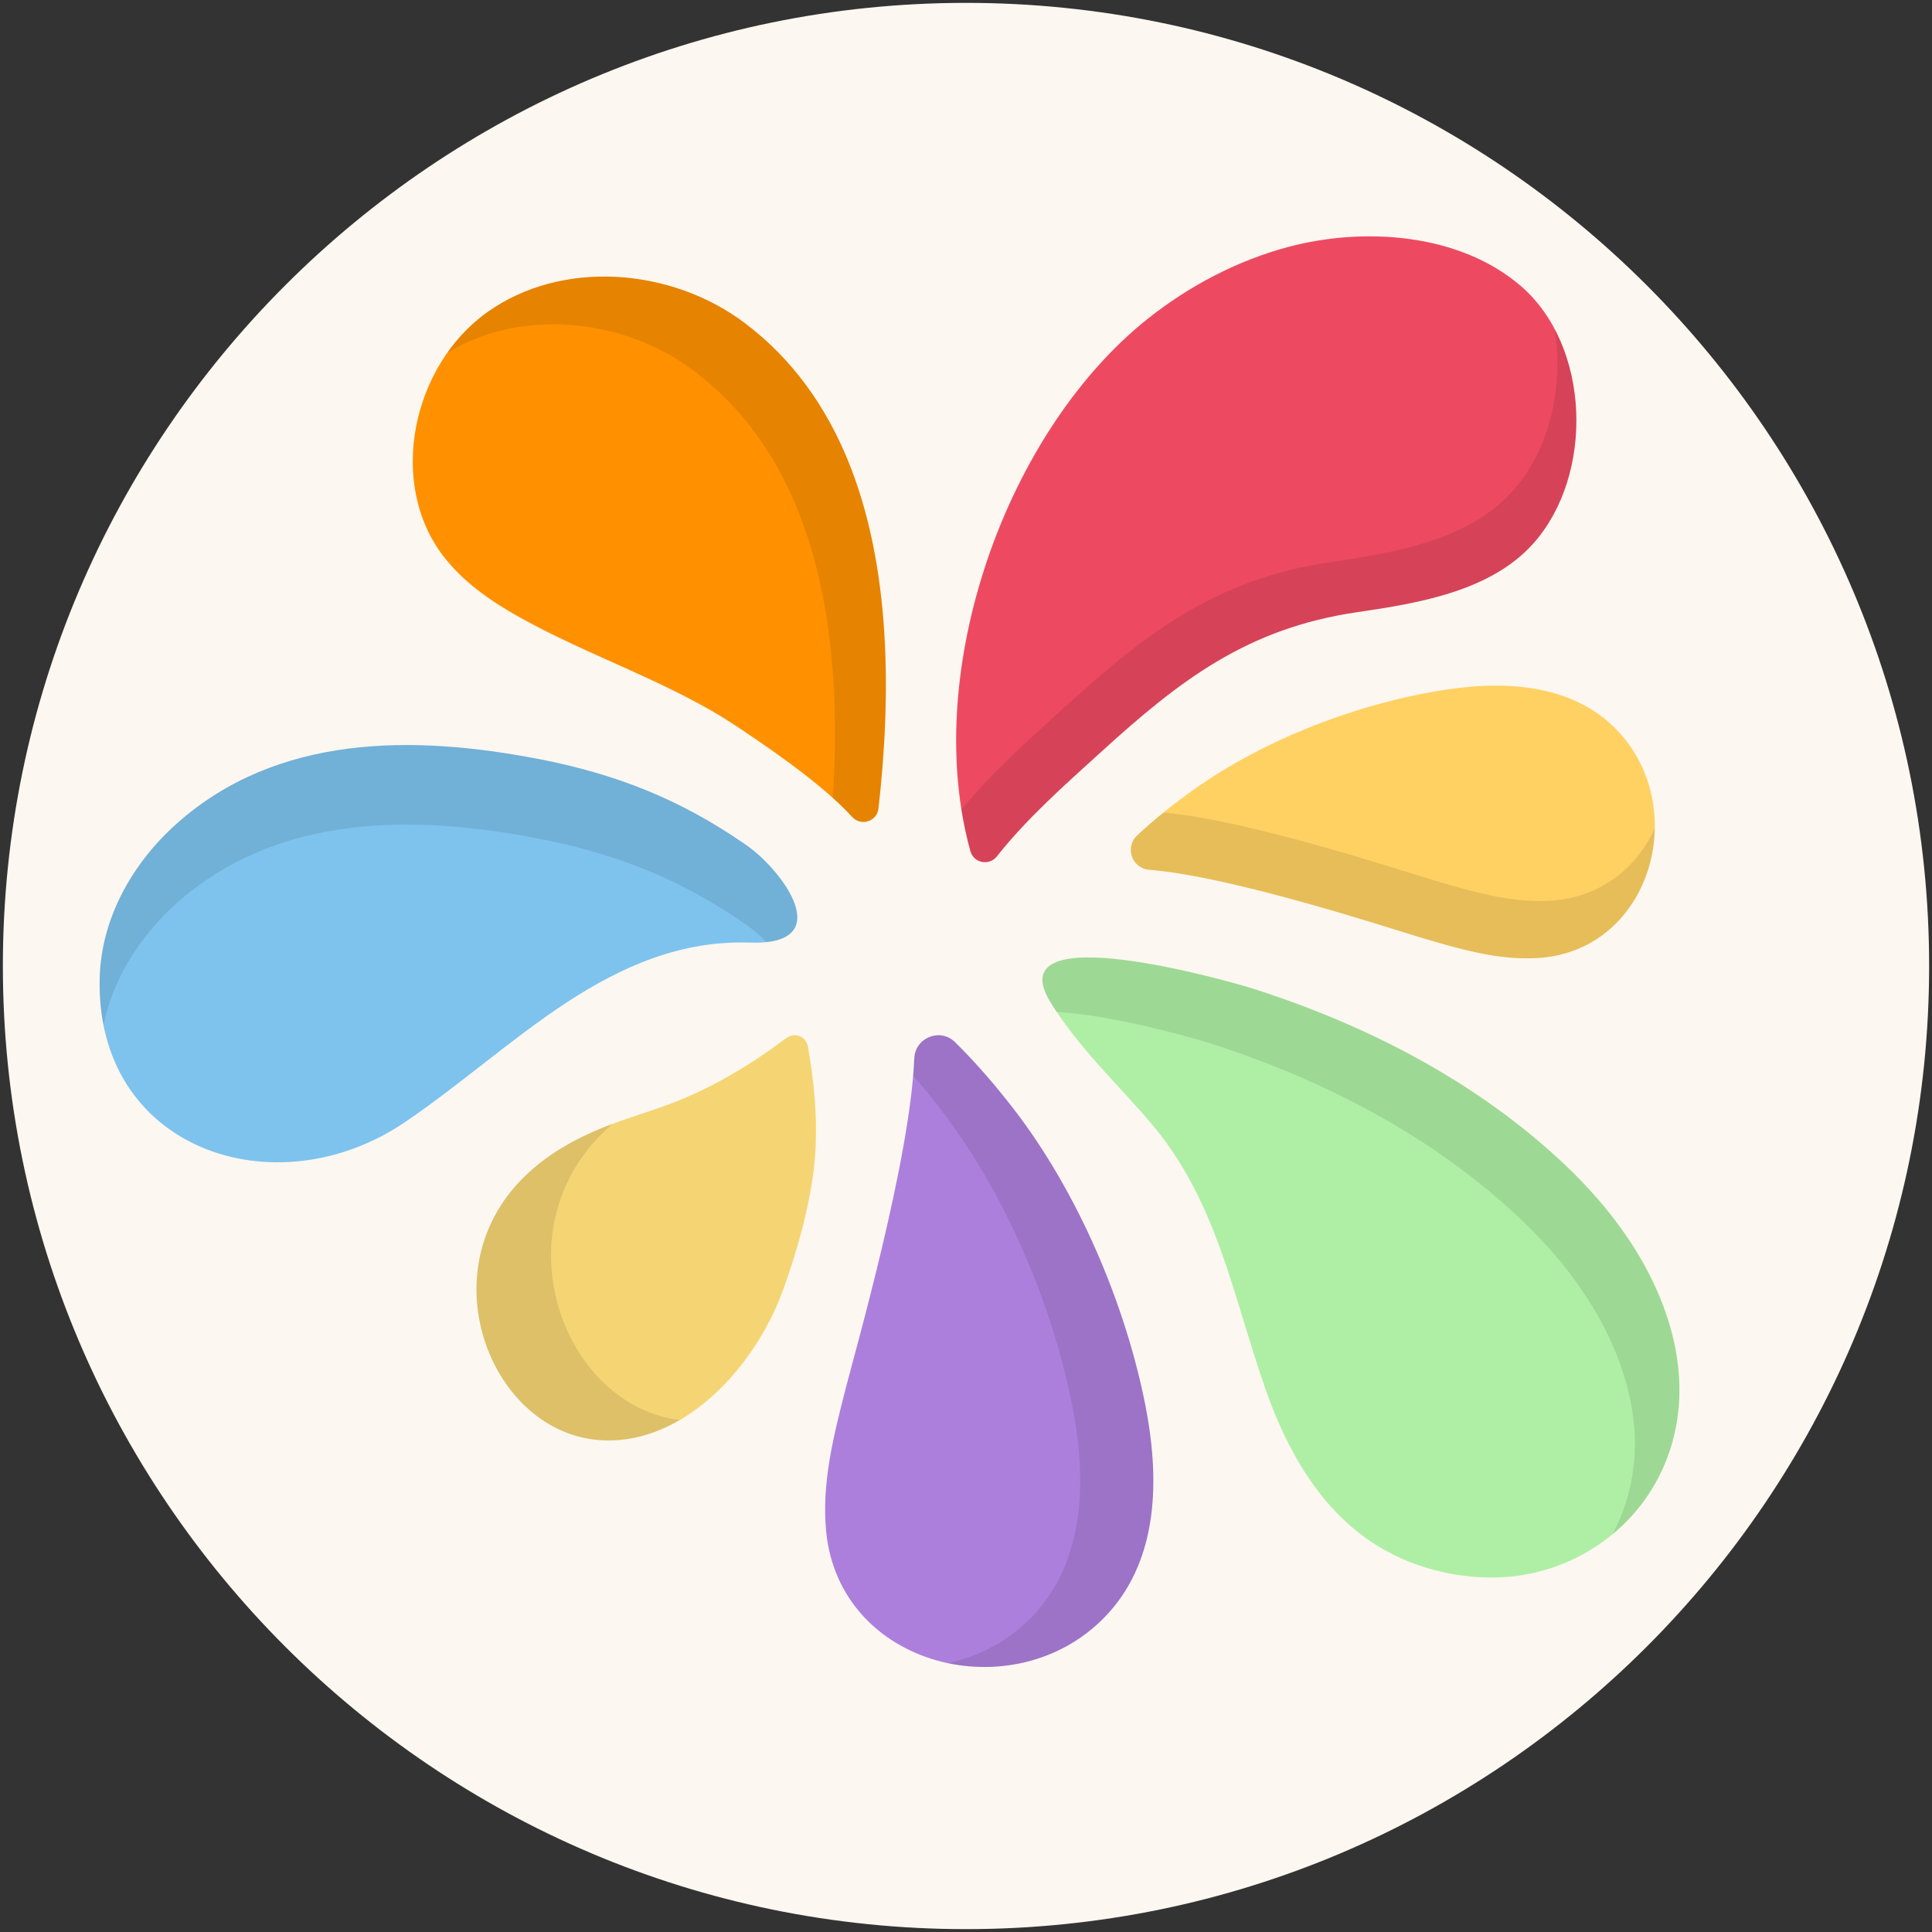<?xml version="1.0" encoding="UTF-8"?><svg id="uuid-15f74b6d-c6d6-4c94-9ba1-de63e156439e" xmlns="http://www.w3.org/2000/svg" viewBox="0 0 290 290"><rect x="0" y="0" width="290" height="290" fill="#333333" stroke="none"/><path d="M145,.43C65.28,.43,.43,65.28,.43,145s64.86,144.57,144.57,144.57,144.57-64.85,144.57-144.57S224.72,.43,145,.43Z" style="fill:none;"/><path d="M145,.43C65.28,.43,.43,65.28,.43,145s64.86,144.57,144.57,144.57,144.57-64.85,144.57-144.57S224.72,.43,145,.43Z" style="fill:#fcf7f0;"/><g><path d="M217.09,103.51c9.9-1.5,19.45-.41,25.69,6.15,11.13,11.7,4.97,33.14-11.99,34.15-5.97,.36-11.84-1.39-17.57-3.09-4.71-1.4-28.12-9.14-40.72-10.16-2.6-.21-3.71-3.37-1.81-5.16,2.68-2.51,5.6-4.81,8.43-6.83,10.72-7.66,25.03-13.1,37.97-15.06Z" style="fill:#ffd163;"/><g style="opacity:.1;"><path d="M248.4,124.3c-.15,9.61-6.6,18.85-17.6,19.5-5.97,.35-11.84-1.39-17.57-3.09-4.71-1.4-28.11-9.14-40.72-10.16-2.6-.21-3.71-3.38-1.81-5.16,1.27-1.19,2.59-2.33,3.94-3.42,12.65,1.08,35.82,8.75,40.5,10.14,5.73,1.7,11.6,3.45,17.57,3.09,7.58-.45,13.01-4.99,15.69-10.91h0Z"/></g><path d="M132.73,94.9c-1.14-17.98-6.52-35.54-20.92-46.4-11.04-8.32-27.47-9.65-38.71-1.61-11.24,8.04-14.97,25.61-6.56,36.58,2.98,3.89,7.1,6.75,11.37,9.14,10.47,5.88,22.93,9.88,32.74,16.47,2.94,1.97,12.35,8.14,17.26,13.54,1.32,1.45,3.73,.69,3.95-1.26,.95-8.4,1.44-17.48,.87-26.46h0Z" style="fill:#ff9100;"/><g style="opacity:.1;"><path d="M131.86,121.37c-.22,1.95-2.63,2.72-3.95,1.26-.85-.94-1.84-1.9-2.91-2.86,.38-5.8,.46-11.77,.09-17.7-1.14-17.98-6.52-35.54-20.92-46.4-10.5-7.92-25.88-9.5-37.03-2.72,1.64-2.33,3.64-4.4,5.96-6.05,11.24-8.04,27.67-6.71,38.71,1.61,14.4,10.86,19.78,28.42,20.92,46.4,.57,8.98,.08,18.06-.87,26.46Z"/></g><path d="M234.79,174.72c3.57,3.37,6.84,7.08,9.59,11.16,6.7,9.95,10.38,22.46,5.44,34.04-4.28,10.03-14.12,16.5-24.96,16.86-2.78,.09-5.56-.2-8.28-.8-14.38-3.2-22.03-14.36-26.65-27.54-4.95-14.14-7.22-28.21-17.29-40-5.09-5.95-10.88-11.32-14.98-18.05-8.04-13.2,27.58-2.9,30.34-2.02,17.16,5.47,33.61,13.93,46.79,26.35h0Z" style="fill:#afefa5;"/><path d="M249.81,219.92c-1.76,4.13-4.46,7.65-7.79,10.39,.41-.74,.77-1.49,1.1-2.27,4.94-11.58,1.26-24.09-5.44-34.04-2.74-4.08-6.01-7.79-9.59-11.16-13.18-12.42-29.62-20.88-46.79-26.35-1.58-.5-13.94-4.1-22.7-4.6-.33-.49-.64-.99-.96-1.49-8.04-13.21,27.58-2.9,30.34-2.02,17.16,5.47,33.6,13.93,46.79,26.35,3.58,3.37,6.85,7.09,9.59,11.16,6.7,9.96,10.38,22.46,5.44,34.04Z" style="opacity:.1;"/><path d="M116.51,196.18c-4.97,11.15-15.23,20.86-26.59,19.98-15.95-1.23-25.32-24.29-12.15-38.57,3.94-4.27,9.01-6.96,14.12-8.87,2.9-1.09,5.84-1.95,8.73-3.04,6.21-2.34,11.88-5.73,17.33-9.81,1.35-1.01,3.06-.34,3.34,1.32,1.09,6.29,1.67,12.97,.7,19.55-.83,5.64-2.42,11.21-4.35,16.61-.34,.95-.72,1.89-1.13,2.83h0Z" style="fill:#f5d573;"/><g style="opacity:.1;"><path d="M102.01,213.16c-3.73,2.17-7.84,3.33-12.09,3-15.95-1.23-25.32-24.29-12.15-38.57,3.93-4.27,9.01-6.96,14.12-8.88,.01,0,.03,0,.05-.02-.83,.72-1.63,1.49-2.39,2.31-14.18,15.38-4.48,40.08,12.47,42.15Z"/></g><path d="M147.68,85.6c4.85-15.13,13.62-29.04,24.65-37.79,6.19-4.91,13.45-8.73,21.1-10.76,11.3-2.99,25.54-2.06,34.76,5.8,10.59,9.03,11.14,28.39,2,38.69-6.46,7.28-17.54,9.04-26.47,10.35-16.47,2.41-26.55,10.15-38.48,21.01-5.41,4.92-11.06,9.89-15.61,15.65-1.16,1.46-3.47,1-3.97-.79-3.6-12.99-2.48-28.1,2.03-42.17h0Z" style="fill:#ed4a62;"/><path d="M80.87,113.94c-18.77-3.65-39.28-3.78-54.39,9.73-6.55,5.85-11.24,14.07-11.51,22.98-.77,25.83,26.25,35.04,45.8,21.8,8.32-5.64,15.83-12.42,24.23-17.94,8.46-5.55,17.35-9.37,27.54-9.02,13.23,.46,5.07-10.77-.57-14.68-9.77-6.78-19.34-10.59-31.09-12.88h0Z" style="fill:#7dc3ee;"/><g style="opacity:.1;"><path d="M115.06,141.42c-1.02-1.05-2.1-1.97-3.1-2.66-9.77-6.78-19.34-10.59-31.09-12.88-18.77-3.65-39.28-3.78-54.39,9.73-5.37,4.8-9.5,11.19-10.95,18.25-.44-2.23-.64-4.63-.56-7.2,.27-8.91,4.96-17.13,11.51-22.99,15.12-13.51,35.62-13.38,54.39-9.73,11.76,2.29,21.32,6.11,31.09,12.88,5.23,3.63,12.64,13.56,3.1,14.6h0Z"/></g><path d="M172.01,211.43c2.28,11.89,1.43,23.46-6.2,31.31-13.59,14-39.78,7.58-41.8-12.85-.71-7.19,1.11-14.36,2.9-21.36,1.46-5.75,9.7-34.38,10.33-49.65,.13-3.15,3.9-4.65,6.14-2.43,3.16,3.12,6.08,6.53,8.65,9.85,9.76,12.58,17,29.59,19.99,45.12Z" style="fill:#ad7fdd;"/><g style="opacity:.1;"><path d="M230.19,81.54c-6.46,7.28-17.54,9.04-26.47,10.35-16.47,2.42-26.55,10.15-38.48,21.02-5.41,4.92-11.06,9.89-15.61,15.64-1.16,1.46-3.48,1-3.97-.79-.56-2.03-1.01-4.12-1.35-6.25,4.59-5.6,10.15-10.5,15.48-15.36,12.37-11.25,22.81-19.27,39.88-21.77,9.25-1.36,20.73-3.18,27.43-10.73,5.53-6.23,7.64-15.67,6.25-24.3,5.27,9.91,4.16,23.95-3.15,32.19h0Z"/></g><g style="opacity:.1;"><path d="M165.81,242.74c-6.35,6.54-15.45,8.62-23.55,6.9,4.61-.98,9.02-3.25,12.57-6.9,7.63-7.85,8.48-19.42,6.2-31.31-2.98-15.53-10.23-32.54-19.99-45.12-1.25-1.61-2.57-3.24-3.97-4.85,.07-.89,.13-1.75,.16-2.57,.13-3.15,3.9-4.65,6.14-2.43,3.16,3.12,6.08,6.53,8.65,9.85,9.75,12.58,17,29.59,19.99,45.12,2.28,11.89,1.43,23.46-6.2,31.31h0Z"/></g></g></svg>